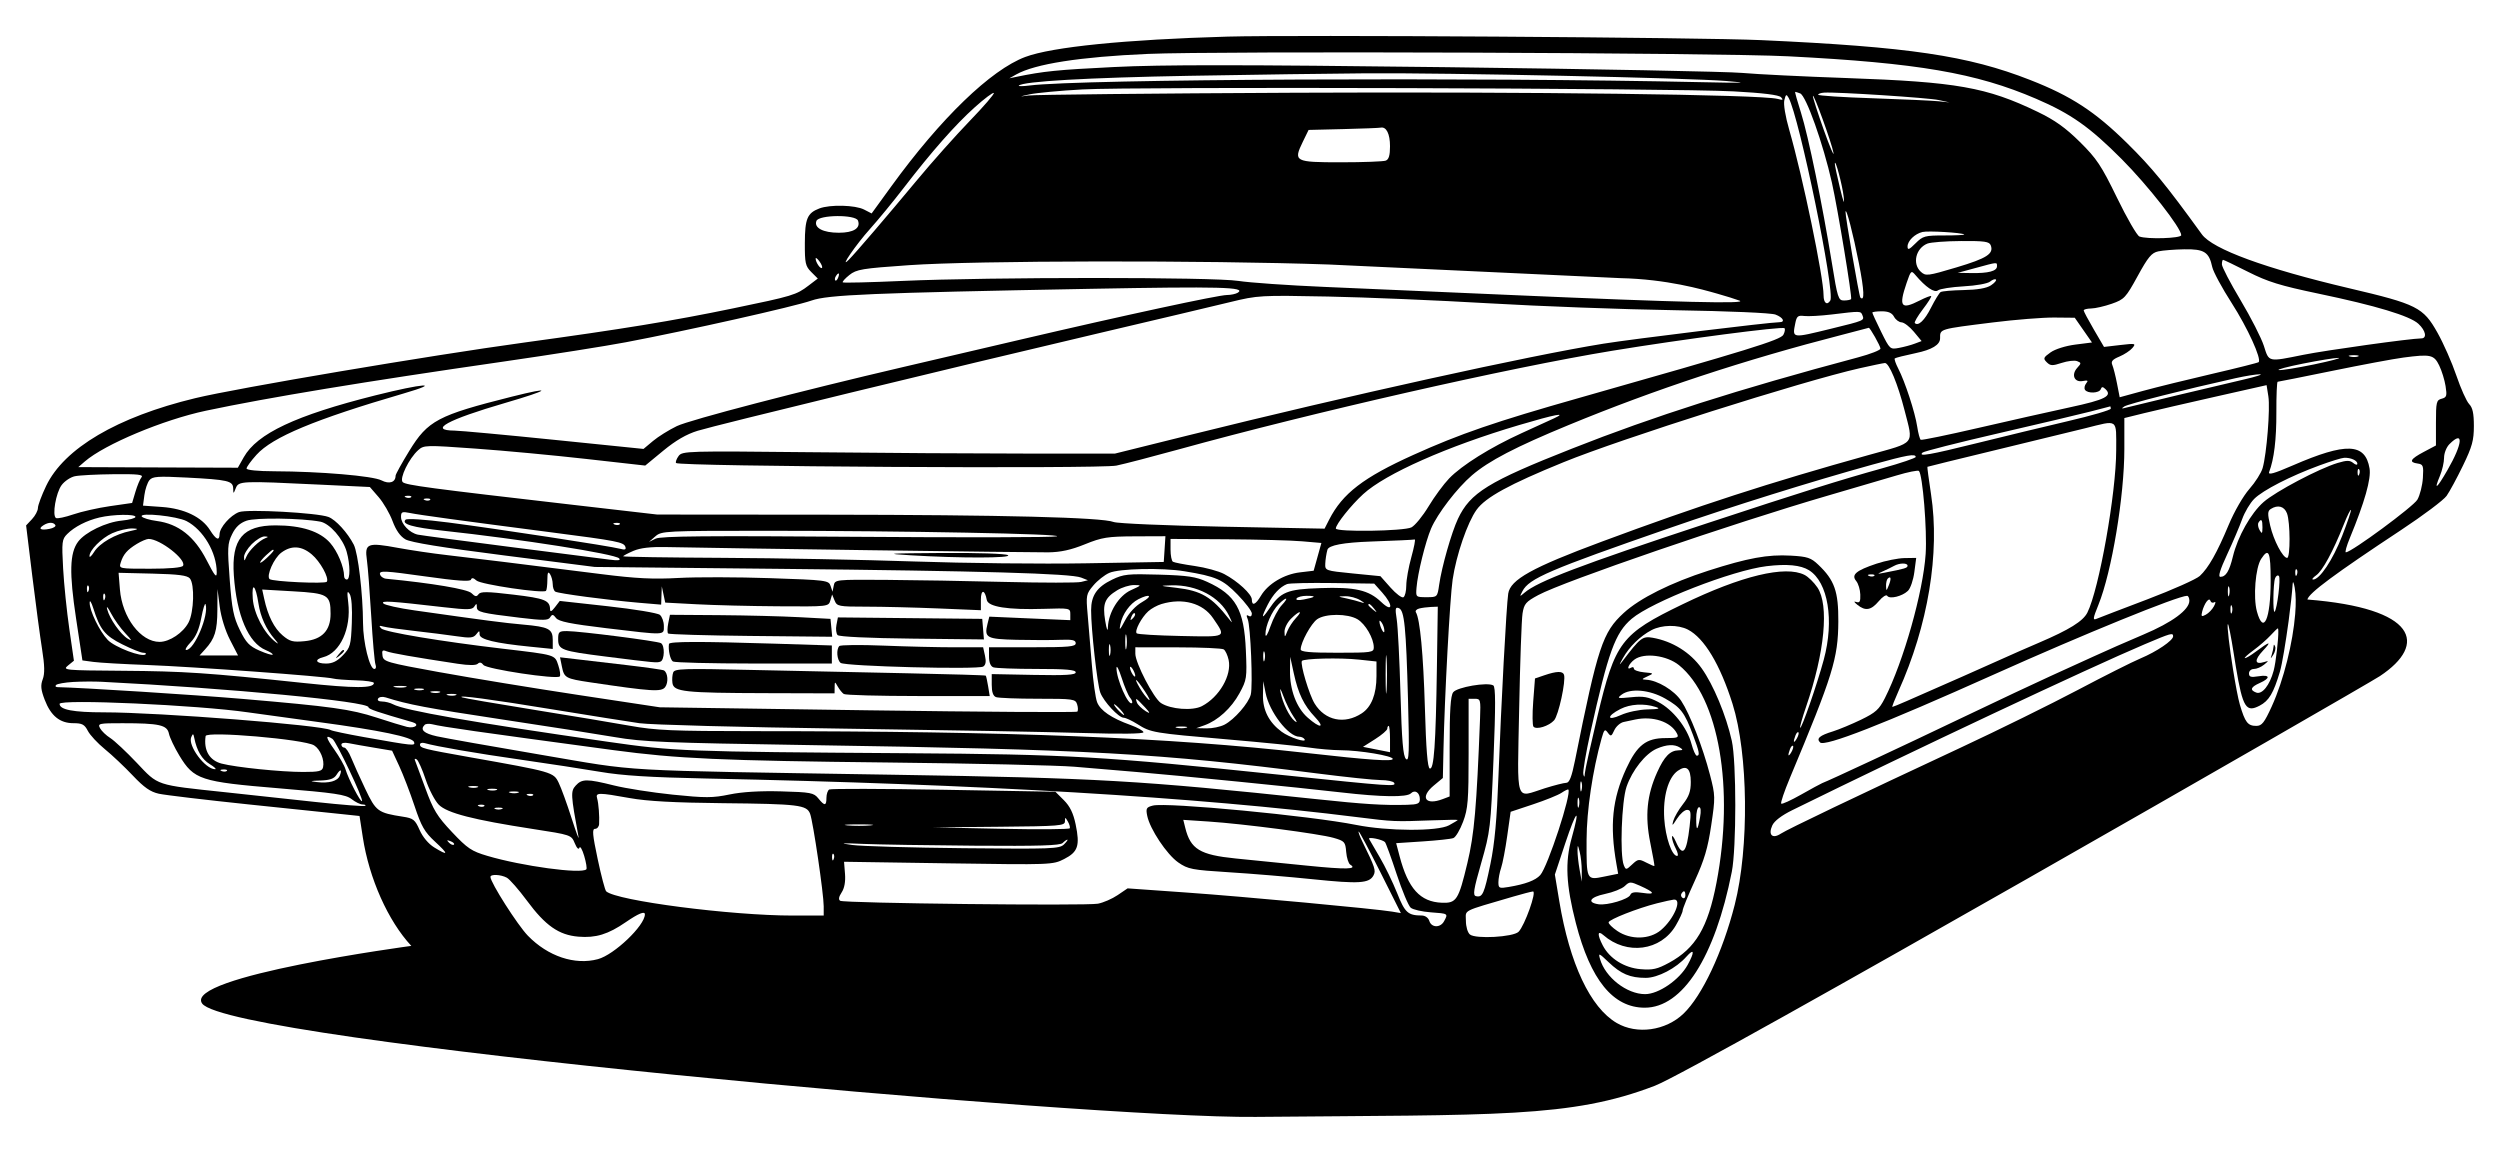 <?xml version="1.0" encoding="UTF-8"?><svg id="a" xmlns="http://www.w3.org/2000/svg" viewBox="0 0 859.11 400.25"><defs><style>.b{fill:#000;stroke-width:0px;}</style></defs><path class="b" d="M848.5,138.84c-.89-.92-2.86-5.3-4.37-9.74-1.51-4.45-4.44-11.1-6.52-14.79-4.89-8.7-7.02-9.78-30.31-15.25-28.75-6.77-46.93-13.42-50.64-18.53-12.27-16.96-17.14-22.9-25.64-31.28-11.05-10.89-19.25-16.25-33.37-21.77-21.37-8.38-41.67-11.38-92.41-13.69-20.67-.95-160.4-1.86-183.43-1.21-35.04,1-60.24,3.53-69.48,6.99-11.83,4.43-29.08,21.09-46.05,44.48l-6.75,9.3-2.6-1.34c-3.02-1.56-11.68-1.78-15.36-.38-4.16,1.59-4.96,3.49-4.99,11.88-.03,6.94.19,7.95,2.21,9.97l2.24,2.24-3.18,2.42c-4.21,3.22-5.4,3.58-25.98,7.84-20.58,4.27-38.09,7.13-71.7,11.73-32.46,4.45-98.7,15.64-113.09,19.12-26.79,6.47-45.06,17.22-51.23,30.16-1.55,3.25-2.82,6.65-2.82,7.57s-.91,2.65-2.03,3.84l-2.03,2.16,2.13,17.45c1.18,9.6,2.69,20.9,3.36,25.11.89,5.61.95,8.37.22,10.31-.79,2.09-.65,3.57.68,7.05,2.11,5.52,5.2,8.04,9.88,8.04,2.98,0,3.8.43,4.94,2.63.74,1.45,3.37,4.27,5.83,6.28,2.47,2.01,6.79,6.09,9.61,9.07,3.88,4.1,6.05,5.62,8.96,6.26,2.11.47,15.94,2.11,30.73,3.66,14.79,1.54,29.44,3.07,32.57,3.39l5.67.6,1.12,7.29c2.17,14.17,8.69,28.78,16.67,37.35,0,0-78.46,10.51-71.88,19.8,9.18,12.95,304.2,39.51,362.01,38.97,83-.78,108.22.44,137.22-10.71,14.58-5.61,244.06-137.39,249.16-140.78,16.57-11.01,12.67-23.34-24.93-26.31.44-2.17,9.35-8.78,32.26-23.92,7.53-4.98,14.54-10.24,15.57-11.69,1.03-1.45,3.56-6.13,5.63-10.4,3.17-6.54,3.75-8.68,3.75-13.63,0-4.33-.42-6.3-1.63-7.53ZM763.95,89.29c.22,0,4.1,1.86,8.61,4.14,6.76,3.41,10.99,4.72,24.03,7.45,19.91,4.16,31.54,7.67,34.49,10.4,2.53,2.35,3.04,5.01.95,5.01-3.49,0-32.71,4.07-40.56,5.65-12.2,2.46-11.71,2.57-13.51-3.09-.86-2.69-4.45-9.74-7.99-15.67-3.54-5.92-6.43-11.48-6.43-12.33s.18-1.56.41-1.56ZM810.34,122.49c-.63.26-1.88.27-2.79.03-.9-.23-.39-.44,1.15-.46,1.53-.02,2.27.17,1.64.43ZM795.2,125.23c-5.89,1.22-11.34,2.1-12.11,1.94-.77-.15,3-1.16,8.38-2.23,5.38-1.08,10.83-1.96,12.11-1.95,1.28,0-2.49,1.01-8.38,2.24ZM155.35,285.96c-5.17-5.48-6.42-7.53-9.2-15.14-1.77-4.84-3.38-9.17-3.58-9.63-.19-.46.09-.56.63-.22.54.33,1.92,3.42,3.06,6.86,1.15,3.45,3.19,7.37,4.54,8.72,2.86,2.86,11.82,5.17,32.33,8.33,13.11,2.02,13.21,2.05,14.38,4.88.72,1.74,1.34,2.34,1.61,1.56.23-.71.97.56,1.64,2.82.67,2.27,1,4.34.73,4.6-1.68,1.68-22.09-1.09-34-4.62-5.46-1.61-6.84-2.54-12.14-8.16ZM155.99,290.24c-.29.28-1.04,0-1.67-.64-.91-.92-.81-1.02.52-.52.92.35,1.43.87,1.15,1.16ZM126.08,192.43c.34,2.42,1.01,11.16,1.5,19.41.48,8.25,1.14,15.69,1.46,16.53.32.84.14,1.52-.41,1.52-1.61,0-3.86-9.14-3.88-15.76-.04-10.05-1.7-24.09-3.18-26.96-2.15-4.15-6.18-8.56-8.7-9.52-3.79-1.44-27.88-2.75-30.75-1.67-2.97,1.13-6.62,5.28-6.67,7.59-.05,2.42-1.2,1.92-3.3-1.42-2.83-4.5-8.83-7.38-16.5-7.93l-6.51-.46.48-3.63c.27-2,1.05-4.3,1.73-5.12,1.07-1.29,2.85-1.41,12.89-.89,14.15.74,15.82,1.13,15.89,3.73.06,1.95.08,1.95.9-.11,1-2.47,1.85-2.5,28.84-1.2l17.23.82,3.01,3.47c1.66,1.91,3.81,5.61,4.78,8.22,1.17,3.16,2.65,5.27,4.43,6.3,1.83,1.05,12.56,2.8,33.87,5.51l31.19,3.97,63.32.65c69.97.72,100.3,1.6,103.82,3l2.33.92-2.33.58c-1.28.33-13.01.32-26.07,0-13.06-.33-31.57-.65-41.14-.71-17.33-.11-17.39-.1-17.8,1.99l-.42,2.09-.66-1.99c-.65-1.93-1.35-2.02-20.84-2.68-11.09-.38-25.21-.41-31.38-.07-8.73.49-14.59.2-26.53-1.31-28.18-3.55-44.13-5.52-53.04-6.54-4.87-.55-12.47-1.67-16.9-2.49-10.48-1.94-11.47-1.55-10.66,4.16ZM23.82,216.13c-.87-6-1.83-15.36-2.13-20.79-.5-9.17-.4-10.02,1.4-11.82,2.52-2.52,6.67-4.64,11.1-5.69,4.66-1.1,12.36-1.22,12.36-.2,0,.45-2.08,1.01-4.63,1.26-5.46.52-12.62,3.97-15.08,7.26-2.9,3.89-3.08,10.67-.7,26.39l2.18,14.41,3.76.51c2.07.29,10.47.77,18.66,1.07,15.41.57,61.31,3.92,63.8,4.66.78.23,4.24.49,7.68.59,3.45.09,6.27.51,6.27.92,0,1.87-6.49,1.87-24.19,0-33.07-3.5-40.91-4.03-62.2-4.19-20.03-.15-20.68-.21-18.73-1.81l2.03-1.65-1.58-10.92ZM91.71,191.72c-1.28,1.2-2.32,1.92-2.32,1.59s.91-1.45,2.03-2.49c1.12-1.04,2.17-1.9,2.33-1.9.69,0,.15.74-2.04,2.8ZM96.66,189.92c3.46-2.58,6.94-2.39,10.47.59,2.91,2.44,6.01,8.06,5.19,9.39-.5.82-18.82-.03-19.69-.91-1.17-1.17,1.51-7.19,4.03-9.07ZM91.25,184.92c-2.11.77-5.69,4.23-6.56,6.33-.7,1.68-.78,1.69-.83.16-.03-.94,1.16-2.92,2.66-4.42s3.49-2.69,4.42-2.65c1.31.06,1.38.19.31.58ZM88.82,207.41c.7,4.57,2.63,8.82,5.56,12.21,1.34,1.55,1.45,1.89.34,1.03-3.96-3.03-7.5-9.78-7.86-14.97-.42-5.94.98-4.71,1.96,1.73ZM90.79,205.77l-.69-3.18,10.59.61c12.03.68,12.91,1.21,12.91,7.73,0,5.76-2.92,8.83-8.95,9.41-4,.38-5.04.11-7.52-1.98-2.91-2.45-5.08-6.76-6.34-12.59ZM111.06,225.84c5.82-1.46,9.67-9.87,8.61-18.76-.45-3.7-.35-4.31.5-2.95.65,1.06.93,4.85.73,9.95-.3,7.64-.52,8.45-3.06,11.1-1.97,2.06-3.59,2.85-5.81,2.85-3.53,0-4.14-1.4-.97-2.19ZM119.18,199.16c-.51,0-.93-.52-.93-1.16-.02-3.19-2.26-8.54-4.79-11.42-3.51-3.99-9.86-6.04-18.74-6.04-11.3,0-15.23,4.71-14.36,17.18.95,13.73,5.01,23.22,10.99,25.69,1.51.63,2.56,1.33,2.33,1.56s-2.28-.4-4.56-1.41c-3.45-1.53-4.58-2.72-6.71-7.07-2.15-4.39-2.71-7.17-3.47-17.3-.83-10.96-.76-12.38.81-15.59,1.21-2.48,2.69-3.87,4.98-4.67,3.11-1.1,18.86-.89,25.33.33,3.25.62,7.81,5.83,9.07,10.34,1.24,4.46,1.27,9.56.05,9.56ZM79.04,219.88l2.76,5.36h-13.22l1.9-2.1c3.36-3.68,4.18-6.32,4.22-13.6l.04-7.12.77,6.06c.46,3.59,1.89,8.22,3.53,11.4ZM42.03,221.43c3.16,1.58,6.38,2.88,7.15,2.88s1.16.24.86.55c-1.16,1.15-10.61-2.44-13-4.94-2.84-2.97-6.3-10.09-6.23-12.84.02-1.03.57-.19,1.22,1.86,2.34,7.42,4.01,9.5,10,12.49ZM35.94,204.07c.31.31.34,1.12.08,1.79-.3.74-.52.52-.57-.57-.04-.98.18-1.53.49-1.22ZM38.16,210.78c1.06,2.04,3.27,5.13,4.92,6.86,2.22,2.33,2.45,2.83.88,1.89-2.53-1.52-6.3-6.87-7.12-10.12-.36-1.39.18-.83,1.32,1.37ZM41.21,202.58l-.46-5.74,11.67.28c8.91.22,11.95.61,12.83,1.66,1.68,2.04,1.4,11.53-.45,15.11-1.84,3.55-6.5,6.68-9.96,6.69-6.5.01-12.86-8.39-13.63-18ZM65.53,220.7c1.79-1.87,2.89-4.41,3.65-8.42.6-3.16,1.26-5.25,1.46-4.65,1.23,3.69-3.85,15.74-6.64,15.74-.57,0,.12-1.2,1.53-2.67ZM70.99,192.48c-4.18-8.14-9.66-12.45-17.08-13.44-2.53-.33-4.87-1.04-5.2-1.56-.9-1.46,12.08-.12,15.38,1.59,5.76,2.97,10.38,10.8,10.39,17.6.01,2.13-.65,1.34-3.49-4.19ZM51.07,185.2c3.92-.01,13.11,7.16,11.82,9.23-.38.63-4.66,1.01-11.33,1.01-10.69,0-10.72,0-10.08-2.1.87-2.83,2.22-4.4,5.54-6.43,1.54-.94,3.36-1.71,4.05-1.71ZM44.9,182.46c-5.26,1.04-10.67,4.15-12.58,7.24-.85,1.36-1.56,2.01-1.57,1.44-.05-2.03,4.08-6.2,7.81-7.9,2.09-.95,5.27-1.69,7.06-1.64q3.23.08-.72.86ZM30.43,203.06c-.3.75-.52.53-.56-.56-.04-.98.18-1.53.49-1.22.3.31.34,1.11.07,1.78ZM703.36,124.49c1.24,1.24,1.94,1.27,5.13.22,2.03-.67,4.41-.95,5.29-.61,1.48.57,1.49.73.04,2.32-2.13,2.36-.99,5.07,1.9,4.52,1.75-.34,1.99-.17,1.19.8-.56.68-.75,1.67-.42,2.2.84,1.36,4.9,1.22,5.42-.19.33-.9.69-.91,1.59-.06,2.52,2.37.04,3.65-12.23,6.29-6.85,1.48-21.04,4.67-31.54,7.1-10.5,2.43-19.35,4.25-19.68,4.05-.32-.2-.87-2.26-1.22-4.57-.72-4.83-4.19-15.43-6.52-19.93-.87-1.69-1.4-3.24-1.18-3.46s3.47-1.04,7.22-1.83q8.35-1.74,8.35-5.08c0-3.28-.5-3.13,18.15-5.46,7.69-.96,17.16-1.71,21.05-1.68l7.08.07,2.96,4.25,2.96,4.25-5.75.73c-3.34.43-6.91,1.56-8.49,2.68-2.47,1.76-2.6,2.09-1.3,3.39ZM615.04,267.45c14.84-35.45,16.61-41.17,16.69-53.85.06-10.37-1.3-14.23-6.88-19.53-2.54-2.42-3.73-2.81-9.46-3.13-7.9-.45-14.72.8-28.31,5.16-12.9,4.15-23.59,9.48-29.08,14.52-7.28,6.67-8.9,11.57-16.76,50.7-1.14,5.65-1.93,7.68-2.99,7.69-.8.01-4.1.85-7.35,1.86-10.41,3.27-9.49,6.12-8.85-27.24.31-16.01.83-30.78,1.16-32.83.53-3.31,1.13-4.01,5.41-6.31,8.77-4.72,66.7-24.61,99.43-34.15,9.22-2.68,19.91-5.82,23.75-6.97,3.84-1.15,7.27-1.84,7.61-1.54,1.29,1.13,2.86,20.39,2.33,28.51-.86,13.07-7.6,36.91-14.02,49.58-1.97,3.89-3.16,4.96-8.19,7.4-3.24,1.56-7.56,3.36-9.61,4-4.63,1.42-5.83,2.45-4.47,3.81,1.59,1.59,21.62-6.24,59.87-23.4,30.82-13.83,63.12-26.98,66.25-26.98.43,0,.79.76.79,1.68,0,3.11-5.91,7.47-15.83,11.65-5.37,2.27-13.13,5.68-17.22,7.57-4.1,1.89-10.8,4.95-14.9,6.79-4.1,1.85-17.93,8.36-30.73,14.48-20.71,9.91-44.92,21.22-47.49,22.19-.51.2-3.78,1.98-7.26,3.95-3.49,1.98-6.56,3.38-6.83,3.11-.28-.28,1.05-4.2,2.94-8.72ZM615.13,257.4c.32-.83.78-1.32,1.02-1.08.24.24-.01,1.2-.55,2.14-1.1,1.88-1.36,1.28-.47-1.06ZM617,252.74c.31-.83.77-1.32,1.01-1.08.24.24-.01,1.2-.55,2.14-1.1,1.89-1.36,1.28-.46-1.06ZM542.85,292.74c.4,1.54.71,4.47.71,6.52v3.73s-.75-4.19-.75-4.19c-.41-2.31-.73-5.24-.71-6.52.04-2.11.11-2.07.75.46ZM542.11,275.98c-.02-1.53.17-2.27.42-1.64.26.63.28,1.88.04,2.79-.24.91-.45.39-.46-1.15ZM543.5,271.54c-.24.91-.44.39-.46-1.14-.02-1.54.17-2.28.43-1.65.25.63.27,1.89.03,2.79ZM151.31,231.05c-18.62-3.39-19.57-3.66-19.87-5.75-.26-1.8-.02-2.07,1.4-1.49,1.57.64,9.31,1.99,24.45,4.29,3.92.59,6.31.58,6.91-.02.6-.6,1.26-.46,1.93.43,1.06,1.42,25.13,5.04,26.22,3.95.32-.32.1-2.03-.49-3.81-1.22-3.71-.76-3.57-19.14-5.73-20.99-2.46-40.53-5.72-41.7-6.95-.9-.94-.75-1.08.73-.66,1.03.29,5.85.97,10.71,1.51,4.87.55,11.36,1.37,14.43,1.82,4.68.7,5.78.59,6.76-.65,1.06-1.36,1.16-1.36,1.16.02,0,1.73,5.23,3,17.46,4.23l7.68.77v-3.04c0-3.85-1.34-4.55-10.24-5.34-6.52-.58-12.45-1.35-37.25-4.87-5.38-.76-10.19-1.83-10.71-2.38-.98-1.05,2.26-.85,20.79,1.29,8.21.94,9.73.91,10.46-.24.72-1.14.85-1.11.86.16.02,1.74,1.31,2.07,14.77,3.69,8.17.98,9.75.96,10.43-.15.69-1.11,1.01-1.07,2.02.25.92,1.2,4.9,2.01,17.22,3.49,20.71,2.48,19.83,2.51,19.83-.76,0-1.48-.62-3.2-1.38-3.82-.76-.63-8.8-1.96-17.88-2.96l-16.51-1.82-1.65,2.15c-1.15,1.5-1.66,1.72-1.68.75-.08-3.1-1.77-3.78-12.64-5.07-9.03-1.08-11.27-1.1-11.95-.13-.67.94-1.17.86-2.42-.38-1.36-1.37-13.6-3.43-29.33-4.95-1.01-.1-1.97-.82-2.12-1.6-.23-1.24,1.75-1.14,15.33.77,11.28,1.59,15.7,1.9,15.95,1.13.25-.73.84-.63,1.89.32,1.5,1.35,22.91,4.52,23.89,3.54.25-.25.46-1.96.47-3.8.01-2.49.24-2.98.92-1.94.5.77.91,2.32.92,3.44,0,1.12.4,2.28.88,2.57,1.04.65,18.07,2.91,28.69,3.82l7.69.65.11-3.14.11-3.15.59,2.8.59,2.79,10.71.57c5.88.32,18.51.64,28.05.7,17.24.12,17.35.11,17.97-1.97l.62-2.09.86,2.09c.81,1.99,1.35,2.1,10.89,2.1,5.52,0,16.64.28,24.71.61l14.66.61v-3.59c0-3.63,1.36-3.61,2.02.03.43,2.41,7.2,3.48,19.63,3.09,8.87-.28,9.08-.24,9.08,1.8v2.09l-13.91-.6-13.92-.61-.62,2.47c-1.2,4.79-.36,5.25,10.03,5.49,5.26.12,11.98.13,14.93,0,4.21-.16,5.35.09,5.35,1.18,0,1.17-2.33,1.38-14.9,1.38h-14.9v3.16c0,2.02.53,3.37,1.48,3.73.81.31,7.51.56,14.9.56,10.11,0,13.42.29,13.42,1.17s-3.35,1.09-14.43.88l-14.43-.28v3.67c0,2.49.47,3.86,1.47,4.24.81.31,7.27.56,14.37.56,12.23,0,12.93.1,13.51,1.94.34,1.06.36,2.18.05,2.49-.31.31-32.71.1-72.01-.46l-71.46-1.03-27.93-4.23c-15.37-2.33-36.74-5.83-47.49-7.79ZM156.68,238.88c-.63.26-1.89.27-2.79.04-.91-.24-.39-.45,1.14-.47,1.54-.01,2.28.18,1.65.43ZM151.09,237.95c-.63.26-1.89.27-2.79.04-.91-.24-.39-.45,1.15-.47,1.53-.02,2.27.18,1.64.43ZM145.51,237.02c-.64.26-1.89.27-2.8.04-.9-.24-.39-.45,1.15-.47,1.53-.02,2.28.18,1.65.43ZM139.45,236.12c-.89.23-2.57.24-3.73.02-1.16-.23-.43-.42,1.62-.43,2.05-.01,3,.18,2.11.41ZM190.42,243.87c12.29,2.01,25.49,4.11,29.33,4.66,3.84.54,35.05,1.38,69.37,1.85,34.31.48,71.71,1.15,83.1,1.51,12.98.39,20.72.3,20.72-.26,0-.48-1.99-1.6-4.43-2.48-6.56-2.36-10.39-4.97-11.5-7.85-.55-1.41-1.36-7.17-1.8-12.8-.45-5.64-1.09-13.4-1.44-17.25-.6-6.72-.52-7.13,1.95-10.06,1.41-1.68,3.87-3.62,5.47-4.32,3.42-1.5,18.14-1.82,25.83-.56,10.85,1.77,13.17,2.8,18.28,8.04,2.69,2.76,4.89,5.68,4.89,6.49,0,.89-.44,1.2-1.09.8-.77-.48-.87-.16-.34,1.11.99,2.32,1.82,22.88,1.06,25.92-.75,3-5.64,8.6-9.04,10.36-1.43.74-4.2,1.31-6.14,1.27l-3.54-.07,2.79-.99c4.61-1.64,9.25-5.88,12.04-11,2.52-4.63,2.61-5.24,2.2-14.74-.6-14.04-3.44-19.07-13.32-23.56-3.86-1.76-6.66-2.18-16.5-2.47-10.74-.32-12.24-.16-16.11,1.71-5.24,2.53-7.24,5.44-7.25,10.52-.02,6.44,2.11,25.52,3.16,28.31,1.17,3.11,6.32,8.64,8.05,8.64.68,0,2.8,1,4.73,2.21,4.6,2.91,5.41,3.04,30.92,5.23,12.03,1.03,24.6,2.29,27.93,2.79s8.28.92,10.99.93c6.49.02,17.88,1.93,17.88,2.99,0,.95-7.89.41-29.8-2.06-47.2-5.33-101.09-7.46-189.49-7.48-28.34-.01-33.93-.25-42.83-1.85-5.64-1.01-20.72-3.52-33.52-5.58-12.81-2.06-23.7-3.94-24.21-4.19-1.92-.92,9.99.67,31.66,4.23ZM229.06,188c16.99.38,125.57,1.88,131.17,1.81,4.26-.05,7.81-.83,12.57-2.76,5.92-2.4,7.78-2.69,17.17-2.74l10.52-.04-.28,4.42-.29,4.42-27,.47c-14.85.25-41.25-.03-58.66-.63-17.41-.6-47.06-1.16-65.88-1.25-18.82-.1-34.22-.33-34.22-.53s1.57-1.03,3.49-1.86c2.44-1.04,5.88-1.43,11.41-1.31ZM223.01,186.23l2.19-1.91c2.14-1.86,3.2-1.92,38.73-1.92,46.41,0,102.25,1.08,99.21,1.92-1.28.36-32.29.42-68.92.15-51.25-.39-67.12-.24-68.9.63l-2.31,1.13ZM434.11,234.08l.8,4.02c1.28,6.54,7.85,15.07,11.59,15.07.7,0,1.51.39,1.81.87.84,1.37-5.23-.62-7.88-2.58-4.37-3.23-6.53-7.47-6.42-12.63l.1-4.75ZM434.09,225.7c-.02-1.53.18-2.28.43-1.65.26.64.27,1.89.04,2.8-.24.9-.45.39-.47-1.15ZM466.48,212.8c2.73,1.62,5.61,6.57,5.61,9.67,0,1.73-.7,1.84-12.57,1.84-9.45,0-12.57-.29-12.55-1.17.04-2.42,3.59-8.89,5.67-10.35,2.84-1.99,10.47-1.98,13.84.01ZM462.31,204.89c1.54-.04,3.84.57,5.12,1.36,1.53.93,1.69,1.2.47.77-1.03-.36-3.33-.97-5.12-1.36-3.21-.68-3.21-.7-.47-.77ZM470.23,207.9c0-.77.76-.28,1.98,1.27,1.15,1.48,1.12,1.51-.36.36-.89-.71-1.62-1.44-1.62-1.63ZM448.06,206c-1.92.37-2.86.24-2.5-.33.31-.51,1.87-.92,3.46-.92,3.52,0,3.16.47-.96,1.25ZM445.3,212.43c-1.08,1.16-2.38,3.15-2.89,4.43-.92,2.3-.93,2.3-.99.19-.03-1.18.97-3.17,2.23-4.43,2.86-2.86,4.32-3.03,1.65-.19ZM444.48,246.19c1.3,1.88,1.44,2.4.42,1.58-1.83-1.46-4.13-6.17-4.87-9.96-.32-1.67.08-1.11.99,1.39.85,2.31,2.4,5.45,3.46,6.99ZM440.46,207.98c-1.19,1.26-2.92,4.51-3.86,7.22-.99,2.88-1.71,4.04-1.73,2.79-.04-2.91,2.2-8.02,4.55-10.36,2.74-2.74,3.65-2.43,1.04.35ZM443.3,230.42l.07-4.72,1.24,5.71c1.51,6.94,3.49,11.01,7.28,15.01,3.62,3.82,1.78,3.97-2.5.2-3.85-3.37-6.2-9.62-6.09-16.2ZM451.77,241.79c-1.88-3.06-5.03-13.6-4.38-14.65.54-.87,13.05-1.17,19.66-.46l5.97.64v5.04c0,6.21-1.74,10.6-5.07,12.78-5.93,3.88-12.58,2.5-16.18-3.35ZM472.56,254c2.3-1.46,4.18-3.08,4.18-3.6s.21-.95.47-.95.46,2.03.46,4.52v4.52l-4.64-.92-4.65-.92,4.18-2.65ZM474.03,213.6c-.03-.51.35-.31.85.46s.88,2.03.85,2.8c-.05,1.47-1.6-1.5-1.7-3.26ZM476.16,231.75c0-5.88.16-8.29.34-5.35.18,2.95.18,7.76,0,10.71-.18,2.94-.34.53-.34-5.36ZM474.65,206.88c-4.34-4.14-8.96-5.2-21-4.78-11.4.39-13.54,1.27-17.64,7.3-2.56,3.75-2.71,3-.34-1.66,1.82-3.55,4.17-6.05,6.62-7.03.77-.3,7.82-.46,15.68-.35l14.27.2,2.72,3.04c3.91,4.38,3.66,7.07-.31,3.28ZM452.76,191.36l-1.33,4.77-4.72.56c-5.48.65-10.98,3.95-13.39,8.03-1.84,3.11-3.13,3.65-3.13,1.32,0-1.85-4.85-6.32-9.51-8.78-1.89-1-6.45-2.24-10.11-2.76-3.67-.52-7.04-1.18-7.5-1.46-.45-.27-.82-2.15-.82-4.17v-3.67l19.32.12c10.63.07,22.29.38,25.92.7l6.6.57-1.33,4.77ZM398.95,241.59c-2.5-1.64-8.8-13.76-8.8-16.94v-2.21l14.66.02c8.07.01,15.14.32,15.71.7.58.37,1.34,2,1.69,3.61,1.14,5.26-3.21,12.78-9.18,15.89-3.23,1.68-10.76,1.1-14.08-1.07ZM407.61,250.09c-.9.23-2.37.23-3.26,0-.9-.24-.17-.43,1.63-.43s2.52.19,1.63.43ZM393.46,243.06q2.73,2.91.26,1.34c-1.37-.87-2.72-2.19-3-2.92-.74-1.94-.32-1.7,2.74,1.58ZM393.44,237.57c1.44,2.18,2.02,3.47,1.29,2.87-.73-.6-2.08-2.38-3.01-3.96-2.48-4.23-1.29-3.48,1.72,1.09ZM380.73,215.52c-.07,1.73-.42.91-.94-2.22-.96-5.8-.16-7.84,4.13-10.46,1.63-.99,4.22-1.8,5.76-1.79,2.74.02,2.72.05-1.03,1.75-4.17,1.9-7.72,7.59-7.92,12.72ZM381.48,225c-.24.9-.43.17-.43-1.63s.19-2.52.43-1.63c.23.9.23,2.37,0,3.26ZM382.87,242c.26,0,1.23.84,2.16,1.86.92,1.02,1.47,1.86,1.22,1.86s-1.23-.84-2.16-1.86c-.92-1.02-1.47-1.86-1.22-1.86ZM383.68,229.52c.03-1.08.82.47,1.77,3.42.94,2.96,2.24,6.01,2.87,6.78.64.76.95,1.6.69,1.86-1.21,1.21-5.43-8.34-5.33-12.06ZM386.68,220.58c0-2.3.18-3.25.4-2.09.22,1.15.22,3.03,0,4.19-.22,1.15-.4.21-.4-2.1ZM388.31,229.43c0-.52.41-.31.91.46.49.77.9,1.82.9,2.33s-.41.3-.9-.47c-.5-.76-.91-1.81-.91-2.32ZM388.81,211.93c.35-.92.87-1.44,1.16-1.15.28.29,0,1.04-.64,1.67-.92.91-1.03.8-.52-.52ZM386.66,213.13c-1.86,3.52-2.13,3.74-1.65,1.4.72-3.54,3.28-7.12,6.16-8.6,3.96-2.04,5.16-1.22,1.37.93-2.29,1.31-4.48,3.64-5.88,6.27ZM416.87,212.44c4.54,6.71,5.01,6.45-11.16,6.11-7.97-.16-14.76-.57-15.09-.91-.81-.81,1.64-5.47,3.99-7.59,1.02-.93,3.05-2.04,4.52-2.48,7.35-2.2,14.23-.32,17.74,4.87ZM402.61,201.15c8.65-.23,16.6,3.98,19.73,10.44,1.29,2.68,1.29,2.77-.04,1.08-5.94-7.58-9.48-9.67-18.08-10.68-5.88-.69-5.95-.72-1.61-.84ZM477.85,201.92l-3.48-3.92-9.52-.94c-9.44-.94-9.52-.97-9.43-3.38.05-1.34.38-3.48.74-4.76q.64-2.32,15.04-2.83c7.91-.28,14.65-.59,14.96-.7.32-.1-.21,2.63-1.16,6.07-.96,3.45-1.74,7.82-1.74,9.72s-.43,3.73-.97,4.06c-.53.33-2.53-1.17-4.44-3.32ZM640.02,108.35c.69,1.8.74,1.79-10.7,4.59-13.74,3.36-13.43,3.41-12.36-1.95.47-2.32.92-2.68,3.03-2.4,1.36.17,5.62-.06,9.46-.52,10.05-1.22,9.99-1.22,10.57.28ZM634.2,72.77c.22-1.66,2.63,7.65,4.61,17.73,1.84,9.41,2,13.25.49,11.74-.43-.43-5.25-28.3-5.1-29.47ZM633.18,115.01c4.86-1.25,8.91-2.31,9-2.36.37-.2,4.03,6.28,4.03,7.14,0,.53-3.45,1.88-7.68,3.01-41.36,11.05-70.06,20.2-98.33,31.36-28.76,11.34-34.97,15.17-39.19,24.14-2.22,4.73-5.57,16.48-6.45,22.65-.61,4.25-.63,4.27-4.33,4.27s-3.71-.04-3.45-3.26c.38-4.88,3.06-15.76,5-20.32,2.18-5.11,8.94-13.92,14.06-18.31,5.8-4.97,14.96-9.74,33.17-17.25,29.65-12.24,60.35-22.37,94.17-31.07ZM672.35,91.88c-9.97,2.97-10.57,3.05-12.26,1.52-3.01-2.73-1.77-8.07,2.24-9.69,1.12-.45,6.35-.85,11.61-.88,8.04-.05,9.67.18,10.16,1.46,1.12,2.91-1.32,4.48-11.75,7.59ZM686.25,91.51c0,1.65-2.97,2.43-8.84,2.33l-4.66-.08,6.05-1.64c7.83-2.13,7.45-2.1,7.45-.61ZM668.18,80.91c-6.73,0-7.39.18-9.93,2.72-2.2,2.2-2.73,2.4-2.73,1.08,0-1.94,2.48-4.35,5.12-4.99,1.9-.47,13.65.23,14.36.85.21.19-2.86.34-6.82.34ZM658.22,94.52c3.56,4.19,6.55,6.22,7.75,5.26.66-.52,4.63-1.14,8.82-1.38,4.32-.23,8.27-.95,9.1-1.64.81-.67,1.71-.98,2-.69.29.28-.49,1.18-1.73,2-1.5.98-4.63,1.52-9.33,1.61-3.89.07-7.47.38-7.95.69s-1.95,2.71-3.28,5.33c-2.22,4.42-4.41,6.5-5.59,5.32-.26-.27.97-2.38,2.74-4.71,1.78-2.32,3.08-4.37,2.89-4.56-.18-.18-1.96.5-3.95,1.52-6.45,3.29-7.29,2.16-4.5-6.03,1.46-4.28,1.6-4.4,3.03-2.72ZM657.7,114.02l2.65,3.19-2.32.87c-1.27.49-3.72,1.15-5.44,1.47-3.08.58-3.16.51-6.15-5.54-1.66-3.37-3.02-6.33-3.02-6.58s1.45-.45,3.23-.45c2.27,0,3.52.55,4.22,1.86.55,1.03,1.71,1.9,2.59,1.93.88.04,2.79,1.5,4.24,3.25ZM534.01,143.77c-1.54.71-6.57,3.01-11.17,5.11-10.68,4.87-20.47,10.99-24.85,15.53-1.88,1.96-5.07,6.28-7.07,9.61-2.01,3.33-4.66,6.57-5.89,7.21-2.56,1.31-25.98,1.66-25.98.38,0-1.43,5.22-7.98,9.4-11.8,7.69-7.03,28.86-16.41,53.52-23.72,12.48-3.7,16.85-4.54,12.04-2.32ZM480.68,208.97c1.94.75,2.5,6.37,3.18,31.63.48,18.17.37,21.23-.71,20.21-.98-.93-1.43-6.21-1.88-22.35-.32-11.63-.91-23.14-1.29-25.58-.59-3.76-.48-4.36.7-3.91ZM484.86,272.62c1.36-1.37,3.06-.25,3.06,2.02,0,1.52-.71,1.83-4.43,1.93-8.17.21-14.58-.19-31.42-1.98-60.71-6.43-74.14-7.21-145.26-8.36-97.42-1.59-86.14-.95-121.05-6.88-16.9-2.88-32.93-5.72-35.62-6.32-4.52-1-5.88-2.28-4.21-3.94.36-.37,1.52-.47,2.56-.21,3.81.93,14.74,2.49,62.41,8.91,21.77,2.93,36.97,3.61,94.51,4.24,29.45.32,58.15.98,63.79,1.45,5.63.48,15.27,1.29,21.41,1.81,14.79,1.25,55.69,5.33,70.3,7.02,13.92,1.61,22.53,1.72,23.95.31ZM486.56,210.4c-.29-.47.21-1.04,1.11-1.28.91-.24,2.72-.48,4.03-.54l2.39-.1-.31,21.18c-.39,26.28-1,34.91-2.45,34.43-.76-.25-1.26-6.58-1.67-20.77-.54-18.48-1.68-30.62-3.1-32.92ZM492.68,269.97l3.15-2.62.22-10.12c.37-17.68,2.21-51.79,3.14-58.07,1.24-8.41,5.1-19.66,8.23-23.98,3.1-4.29,11.27-8.76,29.85-16.33,19.83-8.09,82.18-27.87,101.82-32.31,4.17-.94,8.06-1.75,8.64-1.79,1.42-.11,4.44,7.17,6.79,16.37,3.03,11.89,3.99,10.69-12.27,15.22-34.33,9.57-58.45,17.39-91.77,29.78-23.99,8.91-31.47,13.07-32.19,17.88-.63,4.23-2.43,37.89-3.35,62.67-.55,14.96-1.3,23.13-2.77,30.26-2.12,10.27-2.7,11.55-4.95,11.03-1.15-.26-.84-2.2,1.82-11.49,3.09-10.79,3.23-12.01,4.2-35.72.74-18.32.72-24.71-.07-25.2-1.97-1.22-12.5.58-13.8,2.36-.89,1.21-1.21,6.19-1.21,18.72v17.07l-2.39.91c-5.96,2.27-7.89-.63-3.09-4.64ZM658.32,157.03c0,.38-5.14,2.12-11.41,3.87-14.39,4-28.06,8.29-60.29,18.92-43.24,14.26-58.21,19.95-62.76,23.88-1.68,1.44-1.71,1.42-.68-.55,2.29-4.37,9.19-7.33,50.63-21.71,21.46-7.46,48.42-15.89,69.61-21.77,12-3.33,14.9-3.84,14.9-2.64ZM504.68,258.72v-18.59h2.09c2.01,0,2.09.29,1.84,6.75-1.18,30.64-1.98,39.79-4.36,49.73-3.04,12.73-3.75,13.81-8.79,13.61-7.42-.29-11.57-4.86-14.49-15.95l-1.19-4.52,9.11-.6c5.01-.33,9.76-.84,10.55-1.15.8-.3,2.3-2.83,3.34-5.62,1.68-4.48,1.9-7.24,1.9-23.66ZM520.04,308.1c3.07-.9,6.11-1.69,6.74-1.75,1.4-.13-2.83,11.73-4.93,13.85-1.83,1.83-14.77,2.55-16.72.93-.78-.64-1.38-2.69-1.38-4.69,0-3.95-1.84-3.01,16.29-8.34ZM518.41,304.81c-3.22.55-3.49.42-3.49-1.64,0-1.23.42-3.45.93-4.93.51-1.49,1.46-6.43,2.1-10.99l1.17-8.28,7.7-2.56c4.24-1.41,8.63-3.18,9.77-3.95,1.14-.77,2.2-1.28,2.35-1.14,1.26,1.15-7.08,26.56-9.64,29.4-1.65,1.83-5.1,3.12-10.89,4.09ZM700.68,220.86c-4.09,1.75-9.75,4.23-12.57,5.52-4.56,2.08-20.43,9.1-32.94,14.56-2.5,1.1-4.69,1.99-4.87,1.99-.19,0,.75-2.41,2.07-5.36,10.21-22.64,14.32-47.47,11.22-67.72-.78-5.12-1.34-9.36-1.25-9.43.09-.07,10.64-2.66,23.45-5.76,12.8-3.09,26.63-6.46,30.72-7.48,11.59-2.89,10.71-3.51,10.71,7.55,0,14.66-5.88,47.79-9.91,55.8-1.48,2.94-6.21,5.88-16.63,10.33ZM710.69,144.71c-8.06,1.89-22.08,5.28-31.15,7.53-16.58,4.11-20.51,4.8-18.85,3.28.49-.44,12.2-3.42,26.03-6.61,13.82-3.19,28.07-6.56,31.66-7.49,3.58-.92,6.62-1.72,6.75-1.76.13-.05.23.3.23.77s-6.6,2.4-14.67,4.28ZM632.29,64.61c-.99-4.09-1.78-7.86-1.76-8.38.08-2.03,2.57,7.29,3.05,11.42.34,3.01-.06,2.05-1.29-3.04ZM666.23,34.8c-2.05-.21-12.21-.68-22.58-1.03-10.37-.34-18.85-.89-18.85-1.22s.94-.65,2.09-.72c4.37-.27,35.78,1.77,39.34,2.55l3.73.82-3.73-.4ZM630.06,52.51c.26,1.54-1.24-2-3.33-7.86-2.09-5.86-3.77-11.1-3.74-11.64.1-1.47,6.52,16.26,7.07,19.5ZM629.52,62.75c2.01,8.93,7.06,39.58,6.6,40.04-.25.26-1.37.47-2.49.47-1.89,0-2.18-.91-4.1-12.81-3.26-20.14-8.12-43.79-10.62-51.68-1.27-3.96-2.17-7.21-2.01-7.21s.93.24,1.72.54c2.03.78,7.87,17.2,10.9,30.65ZM628.97,103.28c-1.1,1.78-2.31.86-2.31-1.76,0-6.3-7.18-40.89-11.8-56.89-1.35-4.68-2.03-8.83-1.68-10.23.5-2.02.71-2.13,1.46-.8,3.65,6.54,16.06,66.88,14.33,69.68ZM610.83,33.98c-5.58-1.48-85.45-2.5-166.21-2.11-48.14.23-89.21.66-91.25.95-3.34.47-3.29.43.46-.4,2.31-.5,10.48-1.27,18.16-1.69,17.82-.99,203.6-.43,223.76.67,10.18.55,15.56,1.22,16.3,2.02.88.95.64,1.06-1.22.56ZM477.67,50.27c0,3.12-.41,4.53-1.47,4.93-.81.31-7.74.57-15.39.57-15.96,0-16.41-.24-13.1-7.06l1.98-4.06,11.9-.29c6.54-.16,12.33-.38,12.87-.5,1.95-.4,3.21,2.13,3.21,6.41ZM585.22,28.25c-78.3-1.74-214.01-1.08-231.39,1.13-2.3.29-3.98.31-3.72.04,1.38-1.46,23.5-2.73,58.66-3.37,21.77-.39,49.18-.78,60.91-.86,27.3-.19,110.67,1.59,123.46,2.64,8.17.68,6.87.74-7.92.42ZM556.86,95.58c15.91.35,27.98,3.84,33.25,5.33,2.95.83,6.4,1.91,7.68,2.4,3.04,1.16-21.34.57-76.82-1.86-23.56-1.03-53.1-2.31-65.64-2.85-12.55-.53-25.96-1.47-29.8-2.07-8.45-1.34-85.3-1.34-115.46.01-11.01.49-20.21.71-20.45.5s.78-1.35,2.26-2.53c2.44-1.95,4.33-2.26,20.45-3.38,23.04-1.61,101.59-1.73,144.39-.23M456.26,101.9c13.06.26,37.99,1.31,55.4,2.33,17.41,1.02,46.12,2.09,63.78,2.37,18.69.31,33.2.93,34.69,1.5,2.62.99,3.48,2.6,1.4,2.62-3.5.03-50.42,5.76-60.56,7.39-25.6,4.13-86.93,17.67-142.67,31.51l-25.14,6.25h-30.26c-16.64,0-50.09-.21-74.33-.47-42.49-.45-44.12-.4-45.37,1.3-.71.97-1.11,2.06-.89,2.41.74,1.21,145.71,2.06,151.33.89,2.81-.58,12.44-3.09,21.4-5.56,46.31-12.79,113.5-28.08,148.99-33.9,24.27-3.98,58.49-8.46,59.2-7.75.3.3.12,1.32-.39,2.26-.96,1.77-12.19,5.24-69.99,21.64-28.97,8.22-41.17,12.41-57.15,19.63-17.2,7.77-24.34,13.26-28.93,22.23l-1.59,3.12-35.08-.68c-19.29-.38-36.12-1.1-37.4-1.61-3.98-1.58-38.15-2.45-98.68-2.51l-58.16-.05-28.43-3.28c-50-5.76-58-6.83-59.04-7.87-1.21-1.21,2.14-8.12,5.32-10.98,1.95-1.75,2.56-1.76,19.7-.53,9.73.69,26.84,2.29,38.01,3.55l20.31,2.28,6.21-5.12c4.29-3.53,7.94-5.65,11.81-6.84,6.52-2,86.53-21.46,137.83-33.52,19.46-4.57,39.78-9.39,45.16-10.7,9.52-2.32,10.39-2.37,33.52-1.91ZM212.98,180.17c-.31.31-1.12.35-1.79.08-.74-.3-.52-.52.56-.57.99-.04,1.54.18,1.23.49ZM147.8,171.79c-.31.31-1.12.35-1.79.08-.74-.3-.52-.52.56-.57.99-.04,1.54.18,1.23.49ZM141.28,170.86c-.31.31-1.11.34-1.79.07-.74-.29-.52-.51.57-.56.98-.04,1.53.18,1.22.49ZM140.83,176.28c3.19.67,17.87,2.67,48.65,6.66,22.69,2.93,24.89,3.36,25.43,4.99.32.94-.14,1.11-1.79.66-3.18-.88-42.52-6.9-58.98-9.03-8.25-1.06-14.27-1.46-14.77-.96-1.5,1.5,2.37,2.63,12.87,3.77,26.83,2.91,59.07,7.98,60.52,9.51.65.69-.33.82-3.26.44-2.3-.29-17.59-2.25-33.98-4.34-16.39-2.1-30.75-4.01-31.92-4.25-2.86-.6-5.79-3.68-5.79-6.1,0-1.74.36-1.9,3.02-1.35ZM129.94,240.05c.35-.57,1.5-.73,2.62-.38,7.66,2.44,14.24,3.68,39.55,7.5,15.7,2.36,33.37,5.14,39.26,6.15,9.37,1.63,17.54,1.96,65.64,2.71,97.72,1.51,121.5,2.83,175.39,9.73,9.92,1.27,19.84,2.31,22.06,2.31s4.29.42,4.61.93c.85,1.37-.63,1.27-39.17-2.75-60.8-6.34-72.79-7.03-128.44-7.41-76.15-.52-79.75-.65-102.42-3.91-46.8-6.72-69.97-10.76-73.96-12.9-.99-.53-2.7-.96-3.79-.96-1.18,0-1.72-.41-1.35-1.02ZM164.13,270.54c-.63.26-1.89.27-2.8.04-.9-.24-.39-.45,1.15-.47,1.54-.02,2.28.18,1.65.43ZM165.2,276.52c.98-.04,1.53.18,1.22.49-.31.31-1.11.34-1.79.08-.74-.3-.52-.52.57-.57ZM170.65,271.47c-.63.26-1.89.27-2.8.04-.9-.24-.39-.45,1.15-.47,1.54-.01,2.28.18,1.65.43ZM171.33,277.53c1.28,0,1.8.21,1.16.47-.64.26-1.69.26-2.33,0-.64-.26-.11-.47,1.17-.47ZM176.45,271.98c1.53-.02,2.28.17,1.65.42-.63.26-1.89.28-2.8.04-.9-.24-.39-.45,1.15-.46ZM181.96,272.8c.98-.04,1.53.18,1.22.49-.31.31-1.11.34-1.78.07-.75-.3-.53-.52.56-.56ZM174.16,301.61c.98.53,4.09,4.08,6.92,7.9,6.34,8.58,10.96,11.81,17.67,12.37,6.01.5,10.2-.79,16.32-5,4.33-2.97,6.54-3.88,6.54-2.67,0,3.84-10.53,13.89-16.14,15.4-7.92,2.13-17.17-.96-24.06-8.05-3.52-3.61-12.86-18.27-12.87-20.2-.01-1.02,3.55-.86,5.62.25ZM205.2,274.35c-.6-2.03.41-2.04,11.29-.08,5.93,1.06,15.22,1.57,31.78,1.74,26.25.27,28.96.6,30.12,3.65,1.02,2.68,4.67,27.54,4.67,31.78v3.19h-10.55c-21.4,0-60.68-5.1-64.2-8.33-.39-.36-1.71-5.34-2.92-11.07-1.79-8.46-1.96-10.4-.91-10.4.72,0,1.34-.73,1.4-1.63.16-2.69-.18-7.11-.68-8.85ZM286.42,293.46c.31.31.34,1.12.07,1.79-.29.74-.51.52-.56-.57-.04-.98.18-1.53.49-1.22ZM407.67,306.71l-20.18-1.43-3.42,2.32c-1.88,1.28-4.93,2.6-6.78,2.95-4.16.78-87.2-.15-88.56-1-.66-.41-.5-1.36.49-2.87.97-1.47,1.37-3.7,1.16-6.4l-.33-4.14,35.85.54c35.44.53,35.89.51,39.79-1.48,4.76-2.43,5.47-4.57,3.95-11.89-.81-3.88-1.95-6.22-4.04-8.32l-2.92-2.91-38.39-.68c-21.11-.37-38.81-.41-39.34-.09-.52.33-.95,1.62-.95,2.87,0,2.82-.63,2.86-2.8.17-1.55-1.92-2.6-2.12-12.78-2.4-7.29-.2-13.36.17-17.73,1.07-5.81,1.2-8.26,1.21-19.49.06-7.07-.73-16.18-2.15-20.24-3.17-9.28-2.31-10.99-2.3-13.13.06-1.76,1.95-1.7,3.13.98,17.65.23,1.28-.85-1.65-2.41-6.51-1.55-4.87-3.54-10.32-4.41-12.11-1.77-3.66-2.02-3.73-30.91-8.85-15.68-2.79-16.76-3.07-16.76-4.31,0-.51.74-.72,1.63-.47,3.99,1.15,17.84,3.53,33.29,5.73,9.22,1.32,21.37,3.18,27.01,4.14,7.53,1.29,17.13,1.89,36.31,2.29q141.34,2.91,223.94,13.29c12.42,1.56,12.67,1.57,25.84,1.08,4.74-.18,8.61-.23,8.61-.12,0,.12-1.36.94-3.02,1.84-3.9,2.11-21.03,2.03-31.89-.14-15.65-3.13-65.11-7.84-69.85-6.65-2.25.57-2.47.96-1.96,3.5.91,4.56,6.74,13.31,10.68,16.05,3.35,2.32,4.67,2.57,17.48,3.37,7.62.47,20.61,1.55,28.87,2.41,15.78,1.63,19.27,1.4,20.73-1.32.89-1.67.55-2.72-3.81-11.59-.94-1.92-1.52-3.49-1.27-3.49s3.6,6.31,7.47,14.01l7.02,14.01-3.03-.51c-5.88-.98-50.78-5.15-70.7-6.56ZM296.57,290c5.12.22,22.39.5,38.38.62,21.99.17,29.35-.06,30.22-.92.62-.63,1.35-1.15,1.62-1.15s-.26.74-1.16,1.63c-1.51,1.51-4.18,1.61-34.42,1.3-18.03-.18-35.3-.68-38.37-1.11-4.61-.64-3.96-.71,3.73-.37ZM295.17,283.29c4.35,0,6.13.16,3.96.36-2.18.2-5.74.2-7.92,0-2.17-.2-.39-.36,3.96-.36ZM320.78,284.32l22.58-.21c20.79-.19,22.58-.34,22.6-1.84.03-1.53.09-1.53,1,.03.53.92.84,1.97.67,2.33-.16.37-10.77.44-23.58.18l-23.27-.49ZM449.12,297.47c-8.11-.81-19.14-1.92-24.52-2.46-12.27-1.24-15.49-3.2-17.3-10.56l-.67-2.71,8.75.58c12.02.8,38.02,4.2,42.91,5.61,3.78,1.09,4.04,1.38,4.32,4.84.17,2.02.79,3.97,1.37,4.34,2.67,1.64-1.18,1.74-14.86.36ZM480.11,306.89c-1.47-3.68-4.15-9.21-5.96-12.28-1.8-3.08-3.46-5.92-3.68-6.33-.45-.81,4.54.18,5.46,1.09.32.32,2.12,5.26,4.01,10.99,1.89,5.72,4.07,10.93,4.85,11.58.78.65,3.9,1.36,6.93,1.58,5.99.43,5.95.41,4.54,3.03-1.25,2.35-4.33,2.31-5.08-.06-.35-1.11-1.42-1.87-2.63-1.88-4.73-.03-5.76-.96-8.44-7.72ZM555.57,351.54c-9.08-5.32-16.15-20.32-19.73-41.86l-1.52-9.14,3.55-10.7c3.89-11.71,5.33-12.94,2.24-1.91-2.34,8.34-1.96,16.15,1.42,29.28,5.04,19.56,12.79,29.08,23.68,29.08,13.01,0,24.11-17.34,29.91-46.69,1.6-8.12,1.6-37.84,0-45.03-1.95-8.76-6.34-19.3-10.39-24.95-3.9-5.46-10.02-9.26-16.81-10.46-3.47-.61-4.27,0-10.41,8.11-1.21,1.6-1.16,1.3.21-1.14,2.18-3.88,5.92-7.55,9.81-9.59,3.54-1.86,9.1-1.94,12.51-.18,5.61,2.9,11.06,11.97,15.33,25.5,5.41,17.16,5.76,49.45.75,69.08-4.16,16.31-11.21,31.28-17.61,37.41-6.12,5.87-16.02,7.24-22.94,3.19ZM573.59,330.83c-4.06,2.21-5.65,2.57-9.81,2.22-5.6-.46-10.67-3.65-13.01-8.18-1.93-3.73-1.82-5.32.23-3.52,7.99,7,19.74,5.44,24.87-3.31,1.3-2.22,2.37-4.55,2.37-5.16s1.87-5.21,4.17-10.21c3.27-7.15,4.48-11.21,5.64-19.06,1.43-9.6,1.42-10.23-.41-17.28-2.49-9.6-6.9-20.94-9.91-25.49-2.38-3.6-8.19-7.1-12.06-7.26-1.63-.07-1.57-.22.46-1.15,2.28-1.04,2.26-1.07-1.16-1.39-1.92-.18-3.49-.75-3.49-1.26s-.42-.67-.93-.35c-1.9,1.17-.86-1.35,1.16-2.81,3.34-2.41,11.07-1.42,15.25,1.95,13.73,11.13,19.12,42.36,12.9,74.77-2.96,15.43-7.16,22.53-16.27,27.49ZM579.96,331.57c-2.84,5.15-9.98,10.06-14.63,10.06-6.31,0-13.7-5.78-15.5-12.1-.61-2.15-.38-2.06,2.93,1.1,4.26,4.07,7.43,5.41,12.79,5.41,4.13,0,10.45-3.3,14-7.31,2.69-3.03,2.88-1.67.41,2.84ZM576.29,281.34c1.06-1.67,2.61-3.03,3.45-3.03,1.32,0,1.45.77.89,5.65-1.04,9.19-2.38,10.69-4.73,5.29-.72-1.66-1.33-2.39-1.34-1.63-.02.77.57,2.55,1.3,3.96.74,1.41.95,2.56.48,2.56-1.81,0-4.01-6.35-4.43-12.81-.49-7.59,1.36-14.15,4.65-16.45,3.01-2.11,4.47-.85,4.47,3.85,0,3.2-.63,4.99-2.67,7.59-1.47,1.86-2.96,4.44-3.33,5.72-.56,1.95-.36,1.84,1.26-.7ZM579.17,307.7c0,.8-.43,1.19-.95.86-.52-.32-.7-.97-.41-1.45.8-1.29,1.36-1.05,1.36.59ZM570.75,319.64c-3.86,3.25-10.39,3.38-14.95.3-1.74-1.17-3.1-2.52-3.01-2.99.19-1.01,9.92-4.83,16.6-6.53,2.56-.64,5.18-1.22,5.82-1.28,2.99-.26.02,6.73-4.46,10.5ZM576.84,257.84c-2.93.07-4.91,2.1-7.36,7.53-3.54,7.83-4.24,15.01-2.37,24.24.87,4.28,1.51,7.88,1.42,7.99-.08.11-1.35-.43-2.82-1.19-2.48-1.28-2.82-1.24-4.82.64-2.08,1.95-2.18,1.96-2.88.26-1.41-3.46-.76-21.97.94-26.94,1.95-5.68,6.48-11.39,10.37-13.09,3.42-1.48,6.08-1.61,7.99-.38,1.16.75,1.08.91-.47.94ZM558.33,304.5c1.66-1.58,1.94-1.59,5.25-.11,5.07,2.27,5.43,3.13,1.02,2.46-2.8-.43-3.99-.25-4.34.65-.57,1.51-7.9,3.69-10.91,3.25-4.14-.6-2.99-2.46,2.18-3.54,2.78-.57,5.84-1.8,6.8-2.71ZM582.89,281.26c0-2.13.44-3.88.98-3.88.61,0,.74,1.28.34,3.49-.87,4.83-1.32,4.96-1.32.39ZM572.27,240.08c5.33,3.05,6.6,4.72,9.51,12.48,2.22,5.88,2.44,7.13,1.31,7.13-.41,0-1.23-1.83-1.83-4.07-1.5-5.6-6.42-11.8-11.41-14.38-3.43-1.77-5.1-2.07-9.3-1.64-4.68.47-4.97.4-3.32-.87,3.02-2.32,9.68-1.72,15.04,1.35ZM556.88,243.63c3.34-1.7,8.07-1.97,12.05-.7,1.81.58,1.19.77-2.8.86-2.87.06-6.89.91-9.15,1.94-4.86,2.21-4.96.36-.1-2.1ZM554.74,250.95c.6-1.31,2.04-2.59,3.21-2.84,1.17-.25,2.97-.63,3.99-.85,6.05-1.28,12.17.74,14.28,4.7.81,1.51.43,1.68-3.9,1.68-6.63,0-9.76,2.44-13.48,10.5-4.79,10.39-5.71,19.47-3.35,32.83l.58,3.29-4.83.98c-6.08,1.25-6.07,1.28-6.02-12.69.03-10.01,2.07-23.76,5.15-34.77.88-3.13,1.14-3.38,2.14-2.01,1.04,1.41,1.25,1.34,2.23-.82ZM578.24,207.64c-21.21,10.26-23.2,12.88-29.32,38.62-2.3,9.69-4.24,18.46-4.3,19.48-.09,1.42-.22,1.5-.52.34-.23-.84.88-7.33,2.45-14.43,6.1-27.58,8.51-34.21,14.18-39.02,6.89-5.84,34.64-16.66,46.37-18.07,6.95-.84,11.71-.38,14.56,1.4,6.56,4.1,8.72,17.22,5.07,30.72-2.32,8.56-7.64,23.89-8.12,23.41-.18-.18.74-3.44,2.04-7.24,6.42-18.66,7.96-34.93,3.89-40.97-1.17-1.74-3.16-3.68-4.43-4.32-6.59-3.33-21.66.29-41.87,10.08ZM609.04,283.64c.69-1.52,3.21-3.44,6.88-5.24,41.64-20.5,101.99-48.91,121.08-57,9.1-3.86,9.78-4.05,9.78-2.73,0,1.43-5.66,5.27-11.18,7.58-2.81,1.18-12.57,6.09-21.69,10.91-9.11,4.81-27.12,13.69-40.04,19.72-36.17,16.88-59.57,28.07-61.93,29.62-2.88,1.89-4.39.41-2.9-2.86ZM760.81,208.34c-.57,1.08-1.83,2.38-2.79,2.89-1.51.81-1.68.66-1.24-1.14.28-1.14.96-2.65,1.5-3.35.67-.85,1.11-.92,1.34-.22.19.57.78.77,1.3.45.56-.34.52.21-.11,1.37ZM755.94,197.93c-1.2,1.11-9.3,4.72-18.01,8.03-8.71,3.3-16.55,6.31-17.43,6.68-1.39.58-1.32-.03.6-4.77,4.59-11.32,8.92-37.33,8.92-53.57v-10.64l6.75-1.67c3.71-.91,14.71-3.46,24.44-5.65l17.69-3.99.61,3.84c.67,4.17-.58,19.84-1.97,24.66-.47,1.64-2.52,4.88-4.56,7.19-2.11,2.4-5.17,7.7-7.1,12.32-4.01,9.6-6.96,14.81-9.94,17.57ZM730.02,139.67c1.23-.85,20.93-5.86,38.17-9.7,3.33-.75,7.1-1.35,8.38-1.35s-1.23.82-5.58,1.82c-9.48,2.19-37.88,8.98-40.51,9.68-1.5.41-1.59.32-.46-.45ZM760.23,91.78c.35,1.63,3.36,7.21,6.7,12.4,5.42,8.45,10.32,19.19,9.24,20.27-.22.22-7.39,2.03-15.93,4.01s-19.19,4.61-23.67,5.83l-8.15,2.23-.93-4.76c-.51-2.62-1.24-5.47-1.61-6.34-.52-1.21.04-1.89,2.42-2.88,1.71-.72,3.73-2.05,4.49-2.96,1.3-1.57,1.07-1.62-4.2-1.01l-5.56.65-3.49-5.97c-1.92-3.28-3.49-6.24-3.49-6.58s1.15-.64,2.56-.66c1.41-.02,4.6-.76,7.1-1.63,4.28-1.5,4.8-2.06,8.88-9.5,3.6-6.58,4.79-8.01,7.09-8.5,1.52-.33,5.53-.65,8.91-.71,6.88-.12,8.54.94,9.64,6.11ZM349.2,25.59c6.47-3.63,21.92-6.05,45.14-7.06,24.02-1.05,196.41-.41,220.21.82,44.56,2.29,64.46,5.7,85.14,14.59,11.97,5.14,18.47,9.73,29.46,20.78,9.03,9.08,20.42,23.64,20.42,26.1,0,1.1-11.73,1.46-14.38.45-.82-.32-4.28-6.29-7.67-13.27-5.42-11.13-7-13.5-12.78-19.22-4.95-4.89-8.59-7.49-14.52-10.35-17.55-8.47-27.83-10.28-65.65-11.61-14.85-.52-30.98-1.31-35.85-1.76-4.86-.45-50.53-1.34-101.49-1.97-71.26-.88-97.7-.89-114.53-.05-19.41.96-24.1,1.44-33.52,3.39l-2.33.48,2.35-1.32ZM298.93,78.72c2.83-3.15,8.05-9.5,11.59-14.11,9.63-12.52,17.72-21.71,24.46-27.75,3.31-2.97,6.25-5.18,6.53-4.9.28.29-3.44,4.6-8.27,9.6-4.82,5-12.95,14.11-18.05,20.26-10.13,12.2-21.32,25.27-23.53,27.47-3.51,3.5,2.58-5.37,7.27-10.57ZM280.56,75.92c.82-2.14,13.46-2.25,14.28-.12.99,2.6-1.49,4.18-6.59,4.18-5.4,0-8.6-1.69-7.69-4.06ZM288.04,95.38c-.3.79-.75,1.24-.99,1-.25-.25-.17-.9.17-1.44.91-1.49,1.45-1.2.82.44ZM280.29,88.88c-.01-.48.58-.06,1.3.93.73.99,1.12,2,.88,2.24-.51.52-2.16-1.88-2.18-3.17ZM29.15,158.58c6.83-5.9,26.96-14.33,41.61-17.44,21.46-4.54,54.34-9.97,102.43-16.91,16.13-2.33,34.99-5.31,41.9-6.62,21.26-4.03,57.89-12.26,63.78-14.33,5.67-1.99,20.28-2.61,95.91-4.03,44.57-.83,53.63-.6,50.59,1.33-.68.43-2.37.79-3.75.8-3.04.02-35.65,7.06-71.05,15.35-14.34,3.36-32.35,7.57-40.04,9.36-35.7,8.33-73.46,18.18-77.94,20.34-2.71,1.31-6.4,3.61-8.19,5.11l-3.26,2.73-30.72-3.13c-16.9-1.72-32.28-3.14-34.17-3.16-9.18-.08-2.57-3.71,17.37-9.52,15.44-4.5,16.8-5.8,2.23-2.14-25.4,6.39-28.8,8.19-35.2,18.62-2.59,4.22-4.71,8.06-4.71,8.54,0,2.27-2.16,2.99-4.84,1.6-2.97-1.54-21.07-3.07-36.83-3.13-5.7-.02-9.54-.4-9.54-.96,0-.51,1.53-2.63,3.41-4.7,5.52-6.11,20.07-12.17,50.58-21.08,13.58-3.96,6.8-3.5-9.76.66-27.34,6.87-40.62,13.12-45.2,21.27l-2.02,3.59-27.42-.1-27.41-.11,2.24-1.94ZM21.18,166.7c1-1.35,3.04-2.72,4.52-3.04,1.48-.33,7.46-.64,13.28-.7,8.37-.09,10.4.13,9.65,1.05-.53.64-1.46,2.89-2.09,5l-1.14,3.83-7.57,1.09c-4.16.6-9.87,1.88-12.67,2.85-2.8.96-5.47,1.52-5.92,1.24-1.37-.85-.03-8.68,1.94-11.32ZM16.98,181.75c-3,.58-3.99-.02-2.06-1.24,1.74-1.11,3.44-1.13,4.1-.07.28.45-.64,1.04-2.04,1.31ZM19.29,235.38c.4-.4,3.03-.86,5.85-1.03,2.81-.16,7.21-.19,9.77-.06,43.86,2.21,91.72,6.77,91.72,8.74,0,.64,2.99,1.65,15.15,5.15,2.63.76.82,2.26-1.94,1.61-1.37-.33-6.06-1.76-10.41-3.19-8.9-2.9-15.41-3.81-46.1-6.43-16.59-1.41-54.93-3.85-63.58-4.04-.66-.02-.86-.36-.46-.75ZM20.48,241.88c0-1.73,47.44.4,64.72,2.91,3.58.52,14.48,2.02,24.21,3.33,21.21,2.85,32.32,5.18,32.88,6.87.47,1.41-.05,1.35-17.29-1.71-5.77-1.03-10.86-2.1-11.32-2.39-2.74-1.69-59.1-6.1-77.96-6.1-10.55,0-15.24-.9-15.24-2.91ZM76.13,262.4c-4.18-1.1-6.19-4.58-5.47-9.46.26-1.79,33.93,1.1,37.29,3.21,2.1,1.31,3.62,5.01,3.07,7.5-.3,1.36-1.42,1.63-6.84,1.63-7.65,0-23.11-1.59-28.05-2.88ZM77.96,264.91c-.31.31-1.11.34-1.78.07-.75-.3-.53-.52.56-.56.98-.04,1.53.18,1.22.49ZM73.92,264.34c-3.4.01-9.46-8.14-8.2-11.02.59-1.35.72-1.31,1.05.32.87,4.35,2.63,7.31,5.32,8.95,1.57.96,2.4,1.75,1.83,1.75ZM110.1,268.22c3.26-.11,4.71-.62,5.55-1.97,1.32-2.11,1.98-1.94,1.12.3-.72,1.88-3.73,2.72-7.93,2.2-2.59-.31-2.37-.41,1.26-.53ZM114.88,257.59c-2.97-4.18-3.16-5.29-.64-3.68,1.31.83,10.76,20.75,10.15,21.37-.49.49-4.64-7.51-5.67-10.94-.38-1.28-2.11-4.31-3.84-6.75ZM125.53,276.93c-.26.26-7.98-.34-17.15-1.34-9.16-1.01-23.16-2.52-31.1-3.36-23.95-2.54-22.77-2.15-30.26-10.07-3.59-3.79-7.69-7.63-9.12-8.54-1.43-.9-3.01-2.42-3.52-3.37-.87-1.63-.42-1.73,7.72-1.72,12.69.01,15.33.6,15.95,3.58.28,1.35,1.89,4.74,3.58,7.53,5.03,8.3,7.22,9.02,34.16,11.25,19.4,1.61,23.04,2.15,25.03,3.72,1.29,1.01,2.98,1.84,3.77,1.84s1.21.22.94.48ZM144.2,285.23c-1.57-3.55-2.17-4.03-5.7-4.57-8.65-1.34-9.29-1.81-12.98-9.56-1.89-3.97-4.07-8.79-4.84-10.71-.77-1.92-1.84-3.49-2.38-3.49s-.98-.46-.98-1.01c0-.6,1.03-.8,2.56-.49,1.41.29,5.33.98,8.71,1.54l6.15,1.03,2.45,5.28c1.35,2.91,3.71,9.06,5.25,13.67,2.37,7.11,3.44,8.97,7.08,12.33,4.74,4.37,4.64,5.01-.32,1.95-1.97-1.22-3.94-3.57-5-5.97ZM780.7,242.7c-2.6,5.69-3.43,6.75-5.35,6.75-2.91,0-3.84-1.21-5.62-7.25-.63-2.13-1.55-7.09-2.38-12.24-1.17-7.35-2.14-15.09-1.75-15.47.2-.21,1.11,4.32,2.01,10.07.26,1.67.51,3.2.74,4.61,2.37,14.27,3.59,15.69,8.14,13.34,3.22-1.67,4.79-4.3,6.99-11.69.75-2.52,2-10.08,3-17.45.64-4.85,1.18-9.61,1.39-12.8.07-1.03.38-.4.7,1.39.42,2.36.45,5.5.16,9.08-.78,9.71-3.92,22.62-8.03,31.66ZM765.58,203.35c-.02-1.53.17-2.27.43-1.64.25.63.27,1.88.03,2.79-.23.91-.44.39-.46-1.15ZM766.48,209.41c0-1.28.21-1.81.47-1.17.26.64.26,1.69,0,2.33-.26.64-.47.12-.47-1.16ZM771.46,226.17c-.42,0,.88-1.2,2.88-2.67,2-1.47,4.65-3.77,5.89-5.12,1.24-1.35,2.38-2.45,2.53-2.45.1,0,.16.31.17.84.08,2.64-.81,10.74-1.61,13.73-1.35,5-3.97,8.27-6,7.49-2.28-.87-1.89-1.9,1.25-3.29,3.79-1.68,3.53-2.95-.46-2.3-2.61.42-3.26.23-3.26-.99,0-.84.75-1.52,1.68-1.52s2.5-.66,3.49-1.47c1.67-1.36,1.68-1.43.1-.93-3.34,1.06-3.54-.63-.46-3.9,3.23-3.42,2.36-3.28-2.57.42-.79.59-1.58,1.12-2.23,1.51-.01.01-.02.01-.03.02-.66.39-1.16.63-1.37.63ZM777.04,192.05c2.61-3.98,3.26-2.48,3.26,7.54,0,13.21-2.49,18.76-4.73,10.52-1.32-4.89-.5-15.06,1.47-18.06ZM776.11,179.6c.96-1.55,1.39-1.04,1.37,1.64-.03,2.2-.17,2.33-.99.92-.52-.9-.69-2.05-.38-2.56ZM785.96,191.72c-1.49,0-4.65-6.03-5.82-11.09-.95-4.11-.91-5.02.21-5.73,2.42-1.53,4.63-.93,5.56,1.51,1.15,3.03,1.19,15.31.05,15.31ZM781.65,210.23c-.65.65-.5-9.78.17-11.52.32-.84.91-1.19,1.31-.77.69.72-.6,11.4-1.48,12.29ZM789.24,195.69c.31.31.34,1.11.07,1.79-.29.74-.51.52-.56-.57-.04-.98.18-1.53.49-1.22ZM777.87,172.52c-4.36,3.82-8.9,11.88-10.55,18.72-1.23,5.08-2.42,6.99-4.32,6.99-.84,0-.1-2.45,2.33-7.68,1.97-4.22,4.29-9.68,5.16-12.11.87-2.44,2.74-5.59,4.15-7,2.98-2.98,12.45-7.84,22.42-11.5,3.84-1.42,7.68-2.6,8.53-2.63,2.26-.07,4.5.94,4.5,2.03,0,.53-.61.43-1.42-.24-1.15-.95-2.19-.96-5.35-.01-6.36,1.91-21.32,9.8-25.45,13.43ZM794.89,199.16c-.57,0-.1-.65,1.05-1.46,2.18-1.52,5.8-8.2,9.46-17.42,1.18-2.97,2.3-5.24,2.48-5.05.19.18-1.18,4.22-3.03,8.98-3.21,8.22-7.69,14.95-9.96,14.95ZM837.1,153.08l-4.19,2.22c-4.66,2.47-5.23,3.55-2.1,3.99,1.9.27,2.07.73,1.8,4.96-.16,2.56-1.01,5.91-1.89,7.45-1.37,2.38-22.5,17.96-24.57,18.11-.38.02.22-2.16,1.33-4.85,5.13-12.43,7.4-20.44,6.8-23.99-1.48-8.75-8.01-9-26.4-1.02-6.53,2.83-8.54,3.39-8.1,2.24,1.69-4.42,2.51-11.13,2.48-20.52-.02-5.76.18-10.48.44-10.48s8.71-1.69,18.8-3.75c10.08-2.07,21.07-4.12,24.4-4.56,9.38-1.24,10.51-.99,12.32,2.72.87,1.8,1.86,4.98,2.19,7.09.53,3.36.37,3.88-1.35,4.33-1.8.47-1.96,1.17-1.96,8.29v7.77ZM810.66,161.24c.31.31.34,1.11.07,1.78-.3.75-.52.53-.56-.56-.04-.98.18-1.53.49-1.22ZM841.05,161.55c-3.69,6.43-4.79,7.25-2.57,1.94.78-1.86,1.41-4.64,1.41-6.2s.82-3.64,1.86-4.68c4.96-4.96,4.6-.26-.7,8.94Z"/><path class="b" d="M346.38,190.78c-.81-.52-10.29-.84-22.81-.75-18.65.13-20.03.23-10.71.79,16.96,1.03,35.14,1.01,33.52-.04Z"/><path class="b" d="M231.25,227.32c.59.37,13.11.69,27.84.7h26.77s0-6.21,0-6.21l-19.71-.62c-25.69-.8-36.14-.77-36.26.09-.32,2.12.43,5.44,1.36,6.04Z"/><path class="b" d="M313.43,219.46l24.69.28-.29-3.54-.29-3.53-49.6-.5-.5,2.58c-.28,1.41-.1,2.99.4,3.5.54.56,10.74,1.04,25.59,1.21Z"/><path class="b" d="M231.34,231.08c-.31.81-.43,2.44-.26,3.63.43,3.03,3.98,3.41,32.2,3.49l23.51.07.03-2.09c.03-2.04.05-2.05,1.08-.24.58,1.03,1.51,2.18,2.07,2.55.56.38,12.06.69,25.57.7h24.57s-.55-3.36-.55-3.36c-.3-1.86-.67-3.5-.82-3.65-.15-.15-12.21-.51-26.81-.81-14.6-.29-38.57-.81-53.28-1.14-23.87-.55-26.81-.46-27.31.85Z"/><path class="b" d="M639.28,204.31c.09,2.41-.21,2.95-1.37,2.56-.97-.34-.84,0,.39.99,2.75,2.2,4.68,1.87,7.31-1.25,1.31-1.56,2.61-2.38,2.93-1.86.77,1.25,5.19.17,7.13-1.74.85-.84,1.83-3.72,2.18-6.41l.64-4.88-4.04.06c-2.23.04-6.56.91-9.63,1.93-7.05,2.36-8.74,3.81-6.93,5.98.71.86,1.33,2.94,1.39,4.62ZM649.08,201.12c-.82,2.05-.89,2.08-.95.29-.03-1.06.22-2.21.57-2.56,1.11-1.11,1.3,0,.38,2.27ZM647.14,196.29c1.28-.57,2.96-1.39,3.73-1.82,1.87-1.05,4.65-1.09,4.65-.07,0,.78-.83,1.03-7.91,2.4-2.71.52-2.73.51-.47-.51ZM642.88,197.38c.98-.04,1.53.18,1.22.48-.31.31-1.12.35-1.79.08-.74-.3-.52-.52.57-.56Z"/><path class="b" d="M327.92,222.44c-5.47,0-16.43-.26-24.37-.58-7.94-.32-14.75-.25-15.13.16-1.1,1.16-.82,4.76.46,5.78,1.47,1.18,47.27,2.36,48.99,1.26.87-.55,1.07-1.7.62-3.71l-.64-2.91h-9.93Z"/><path class="b" d="M228.59,236.1c1.17-1.59.92-4.88-.42-5.71-.36-.23-6.07-1.04-12.69-1.82-6.61-.77-14.5-1.69-17.53-2.05l-5.5-.64.63,3.12c.79,3.96,1.24,4.21,9.81,5.49,21.18,3.15,24.43,3.35,25.7,1.61Z"/><path class="b" d="M530.75,232.04l-3.26,1.11-.61,7.92c-.33,4.35-.29,8.25.1,8.66,1.05,1.11,5.26-.2,7.07-2.19,1.53-1.69,4.11-13.57,3.41-15.67-.44-1.31-2.52-1.26-6.71.17Z"/><path class="b" d="M208.12,225.62c17.34,2.18,17.56,2.2,18.84,1.74,1.42-.51,1.56-5.5.18-6.35-1.14-.7-27.81-4.12-32.3-4.14-2.75-.01-3.03.24-3.03,2.8,0,3.63,1.1,4.03,16.31,5.95Z"/><path class="b" d="M258.06,218.54l27.92.28-.29-3.08-.3-3.07-10.71-.58c-5.89-.32-18.3-.63-27.58-.7l-16.88-.12-.59,2.94c-.32,1.62-.34,3.19-.04,3.49s13.12.68,28.47.84Z"/><path class="b" d="M117.9,223.37c-.19,0-.93.74-1.63,1.63-1.16,1.48-1.12,1.51.35.36,1.55-1.22,2.05-1.99,1.28-1.99Z"/><path class="b" d="M781.22,224.97c.59-.92.87-2.17.61-2.8-.33-.81-.47-.82-.53-.04-.04.6-.31,1.86-.61,2.8-.51,1.62-.48,1.62.53.04Z"/></svg>